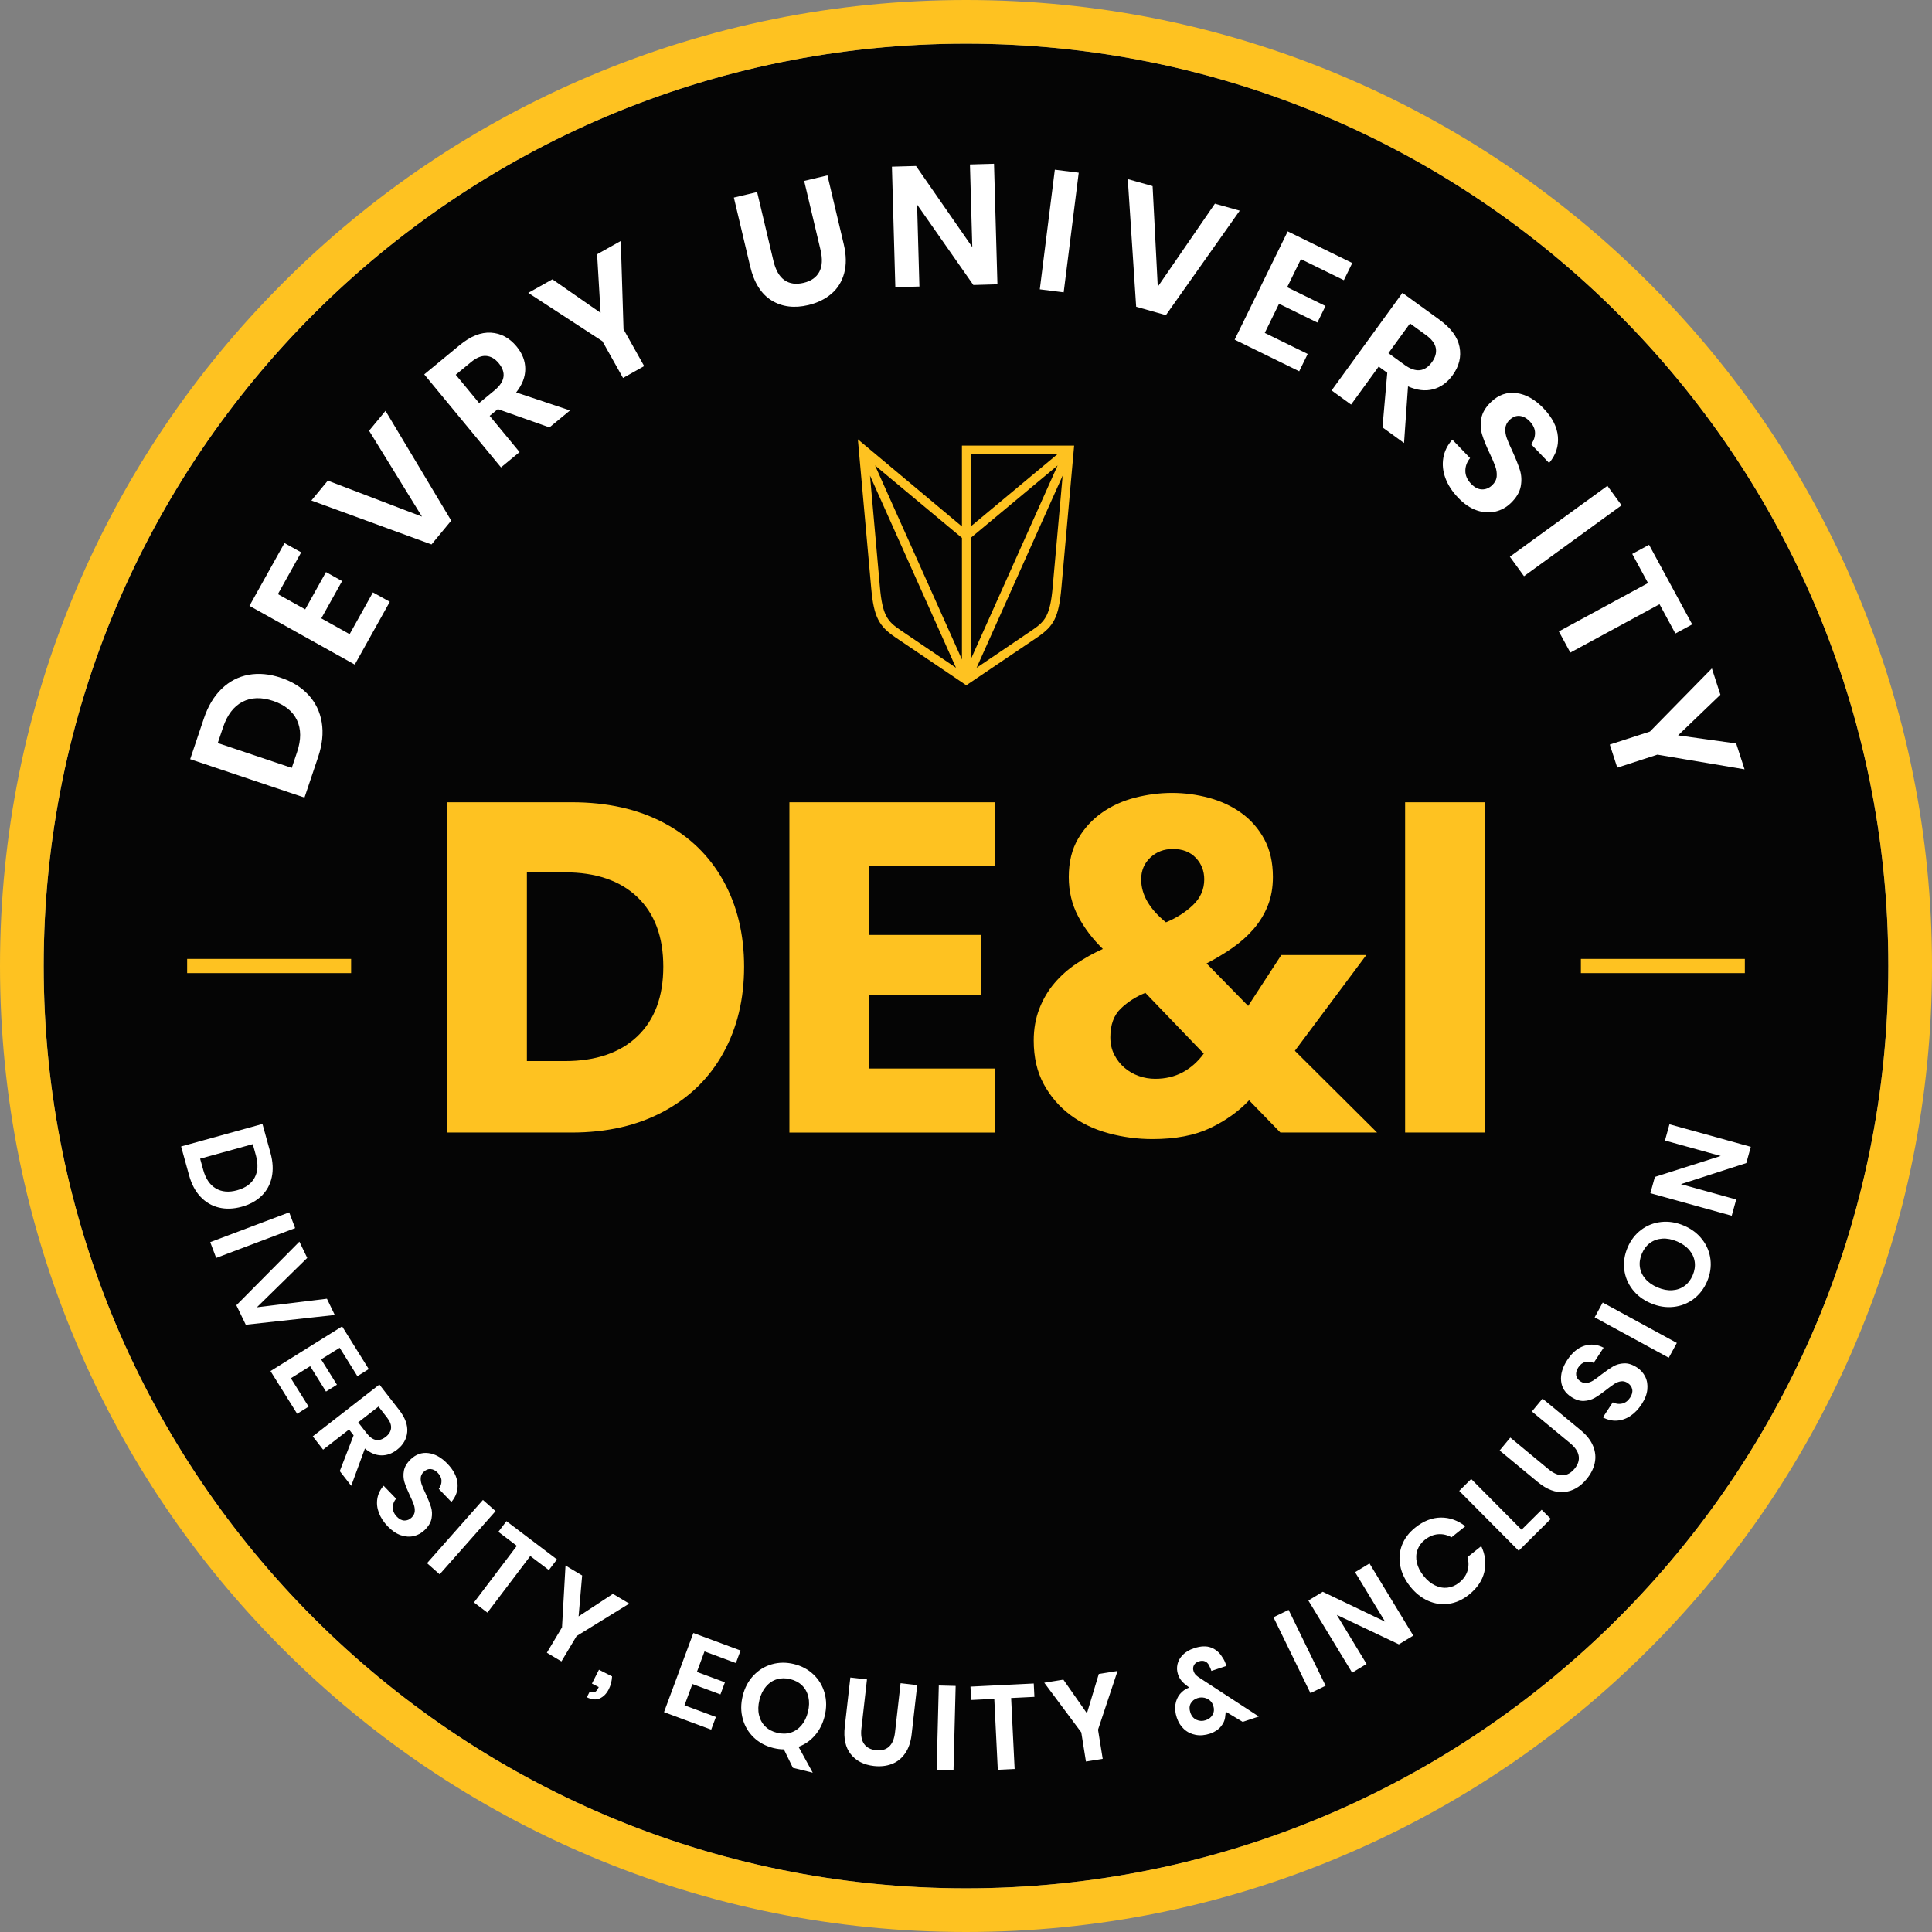 <?xml version="1.0" encoding="UTF-8"?>
<svg width="400px" height="400px" viewBox="0 0 400 400" version="1.1" xmlns="http://www.w3.org/2000/svg" xmlns:xlink="http://www.w3.org/1999/xlink">
    <rect x="0" y="0" width="400" height="400" fill="#808080" stroke="none"/>
    <title>#Graphic/Outlined/Logos/DeVry/#image-devry-DE&amp;I</title>
    <g id="#Graphic/Outlined/Logos/DeVry/#image-devry-DE&amp;I" stroke="none" stroke-width="1" fill="none" fill-rule="evenodd">
        <path d="M390.957,200 C390.957,305.462 305.463,390.957 200,390.957 C94.538,390.957 9.043,305.462 9.043,200 C9.043,94.537 94.538,9.043 200,9.043 C305.463,9.043 390.957,94.537 390.957,200" id="Fill-1" fill="#050505"></path>
        <path d="M200,-0 C173.005,-0 146.812,5.289 122.149,15.72 C98.331,25.794 76.944,40.214 58.579,58.579 C40.214,76.944 25.794,98.331 15.721,122.147 C5.289,146.81 -0,173.004 -0,200 C-0,226.996 5.289,253.189 15.721,277.852 C25.794,301.668 40.214,323.057 58.579,341.422 C76.944,359.787 98.331,374.205 122.149,384.28 C146.812,394.71 173.005,400 200,400 C226.996,400 253.189,394.71 277.852,384.28 C301.67,374.205 323.057,359.787 341.422,341.422 C359.787,323.057 374.206,301.668 384.28,277.852 C394.712,253.189 400.001,226.996 400.001,200 C400.001,173.004 394.712,146.81 384.28,122.147 C374.206,98.331 359.787,76.944 341.422,58.579 C323.057,40.214 301.67,25.794 277.852,15.72 C253.189,5.289 226.996,-0 200,-0 M200,9.043 C305.463,9.043 390.957,94.538 390.957,200 C390.957,305.463 305.463,390.957 200,390.957 C94.538,390.957 9.043,305.463 9.043,200 C9.043,94.538 94.538,9.043 200,9.043" id="Fill-3" fill="#FEC221"></path>
        <path d="M61.487,149.108 C60.615,147.26 58.973,145.931 56.559,145.12 C54.124,144.302 52.001,144.365 50.19,145.312 C48.381,146.259 47.048,148.004 46.191,150.553 L45.087,153.837 L60.406,158.984 L61.511,155.699 C62.366,153.152 62.358,150.955 61.487,149.108 M63.876,143.886 C65.334,145.47 66.246,147.362 66.614,149.561 C66.98,151.762 66.732,154.147 65.869,156.718 L63.041,165.13 L39.375,157.178 L42.204,148.765 C43.067,146.195 44.298,144.14 45.897,142.6 C47.497,141.061 49.35,140.098 51.456,139.712 C53.563,139.326 55.802,139.53 58.17,140.327 C60.517,141.116 62.419,142.301 63.876,143.886 M58.899,112.431 L62.359,114.361 L57.534,123.008 L63.187,126.16 L67.493,118.441 L70.828,120.301 L66.521,128.021 L72.39,131.294 L77.212,122.646 L80.703,124.594 L73.451,137.595 L51.648,125.434 L58.899,112.431 Z M79.819,85.064 L93.422,107.789 L89.342,112.721 L64.47,103.62 L67.873,99.506 L87.364,106.955 L76.415,89.179 L79.819,85.064 Z M101.635,68.877 C103.708,69 105.481,69.952 106.951,71.734 C108.152,73.189 108.752,74.741 108.753,76.39 C108.754,78.041 108.126,79.659 106.869,81.247 L118.017,84.976 L113.762,88.488 L103.072,84.702 L101.381,86.097 L107.571,93.597 L103.726,96.771 L87.834,77.515 L95.172,71.461 C97.408,69.615 99.564,68.753 101.635,68.877 Z M97.522,74.976 L94.359,77.587 L99.198,83.451 L102.362,80.84 C104.561,79.025 104.86,77.144 103.253,75.199 C102.488,74.271 101.624,73.77 100.659,73.695 C99.696,73.619 98.649,74.046 97.522,74.976 Z M128.526,49.891 L129.097,68.182 L133.37,75.8 L128.992,78.256 L124.718,70.639 L109.374,60.635 L114.371,57.832 L124.343,64.768 L123.623,52.642 L128.526,49.891 Z M156.756,39.762 L160.132,54.008 C160.584,55.913 161.342,57.241 162.405,57.994 C163.467,58.747 164.79,58.937 166.373,58.561 C167.932,58.192 169.018,57.432 169.631,56.281 C170.241,55.131 170.323,53.605 169.871,51.7 L166.495,37.454 L171.313,36.312 L174.689,50.559 C175.222,52.807 175.252,54.803 174.782,56.55 C174.312,58.297 173.427,59.725 172.126,60.833 C170.827,61.939 169.235,62.717 167.355,63.163 C164.442,63.853 161.905,63.533 159.749,62.203 C157.593,60.873 156.115,58.522 155.316,55.15 L151.939,40.904 L156.756,39.762 Z M206.508,58.864 L201.523,59.006 L189.875,42.355 L190.354,59.322 L185.369,59.463 L184.663,34.507 L189.647,34.365 L201.303,51.158 L200.817,34.049 L205.801,33.909 L206.508,58.864 Z M223.34,35.754 L220.224,60.525 L215.278,59.903 L218.392,35.133 L223.34,35.754 Z M341.418,112.795 L350.352,129.271 L346.87,131.159 L343.584,125.097 L325.119,135.11 L322.741,130.727 L341.206,120.714 L337.936,114.684 L341.418,112.795 Z M332.798,100.586 L335.728,104.62 L315.529,119.294 L312.6,115.259 L332.798,100.586 Z M313.962,81.386 C315.925,81.642 317.788,82.688 319.552,84.525 C321.381,86.429 322.378,88.386 322.547,90.4 C322.715,92.413 322.107,94.231 320.724,95.853 L317.001,91.976 C317.549,91.254 317.818,90.472 317.811,89.629 C317.802,88.787 317.431,87.983 316.695,87.218 C316.059,86.556 315.371,86.187 314.629,86.114 C313.889,86.041 313.189,86.322 312.525,86.96 C311.998,87.466 311.711,88.043 311.665,88.693 C311.617,89.342 311.716,90.015 311.962,90.712 C312.206,91.409 312.592,92.305 313.12,93.398 C313.823,94.946 314.343,96.253 314.68,97.32 C315.016,98.385 315.072,99.515 314.85,100.711 C314.624,101.908 313.934,103.061 312.779,104.172 C311.861,105.054 310.794,105.636 309.579,105.92 C308.365,106.204 307.091,106.121 305.758,105.668 C304.425,105.217 303.138,104.344 301.896,103.052 C300.672,101.777 299.793,100.43 299.264,99.01 C298.735,97.59 298.588,96.187 298.823,94.799 C299.06,93.413 299.681,92.154 300.688,91.023 L304.362,94.848 C303.713,95.636 303.387,96.513 303.384,97.479 C303.382,98.447 303.78,99.346 304.58,100.18 C305.299,100.928 306.05,101.31 306.833,101.326 C307.617,101.342 308.323,101.047 308.952,100.444 C309.512,99.904 309.821,99.297 309.876,98.624 C309.932,97.95 309.833,97.259 309.581,96.554 C309.327,95.849 308.929,94.924 308.385,93.779 C307.682,92.298 307.17,91.024 306.849,89.959 C306.529,88.894 306.476,87.776 306.693,86.604 C306.906,85.434 307.577,84.309 308.698,83.231 C310.244,81.745 312.001,81.13 313.962,81.386 Z M290.363,60.631 L298.06,66.218 C300.407,67.923 301.78,69.793 302.18,71.831 C302.579,73.869 302.101,75.823 300.744,77.692 C299.635,79.219 298.283,80.189 296.687,80.602 C295.089,81.017 293.365,80.813 291.513,79.994 L290.691,91.72 L286.228,88.48 L287.218,77.182 L285.444,75.895 L279.73,83.764 L275.697,80.835 L290.363,60.631 Z M266.607,47.901 L279.974,54.452 L278.232,58.008 L269.341,53.651 L266.493,59.463 L274.432,63.352 L272.752,66.783 L264.812,62.892 L261.856,68.926 L270.747,73.282 L268.988,76.87 L255.619,70.319 L266.607,47.901 Z M291.926,66.966 L287.459,73.119 L290.778,75.528 C293.087,77.203 294.982,77.021 296.465,74.98 C297.17,74.006 297.44,73.044 297.271,72.092 C297.104,71.139 296.427,70.234 295.244,69.375 L291.926,66.966 Z M233.494,37.082 L238.633,38.53 L239.703,59.369 L251.533,42.167 L256.673,43.615 L241.389,65.247 L235.229,63.509 L233.494,37.082 Z M361.192,159.278 L343.146,156.241 L334.838,158.933 L333.289,154.156 L341.599,151.464 L354.424,138.387 L356.19,143.836 L347.429,152.251 L359.459,153.929 L361.192,159.278 Z M44.676,246.048 C45.906,246.778 47.379,246.906 49.098,246.43 C50.831,245.951 52.038,245.081 52.717,243.824 C53.396,242.566 53.485,241.03 52.983,239.217 L52.336,236.88 L41.434,239.895 L42.081,242.234 C42.582,244.047 43.447,245.318 44.676,246.048 M45.338,250.013 C43.87,249.666 42.599,248.925 41.526,247.793 C40.449,246.662 39.66,245.18 39.153,243.351 L37.497,237.363 L54.34,232.703 L55.997,238.691 C56.503,240.521 56.594,242.194 56.269,243.714 C55.945,245.234 55.247,246.517 54.177,247.567 C53.106,248.618 51.727,249.376 50.042,249.842 C48.372,250.303 46.803,250.361 45.338,250.013 M61.989,257.073 L63.612,260.439 L53.182,270.665 L67.688,268.889 L69.313,272.255 L50.883,274.273 L48.937,270.238 L61.989,257.073 Z M59.875,251.003 L61.107,254.269 L44.758,260.441 L43.525,257.177 L59.875,251.003 Z M117.082,324.127 L120.525,326.184 L119.791,334.654 L126.901,329.991 L130.28,332.009 L119.374,338.73 L116.239,343.979 L113.221,342.177 L116.356,336.928 L117.082,324.127 Z M104.855,314.938 L115.313,322.86 L113.639,325.07 L109.79,322.155 L100.913,333.877 L98.131,331.769 L107.008,320.048 L103.181,317.148 L104.855,314.938 Z M99.989,310.546 L102.603,312.858 L91.027,325.949 L88.412,323.639 L99.989,310.546 Z M88.705,300.844 C90.079,301.02 91.385,301.75 92.621,303.033 C93.904,304.364 94.606,305.733 94.726,307.142 C94.847,308.551 94.424,309.824 93.457,310.961 L90.846,308.252 C91.229,307.746 91.417,307.197 91.409,306.608 C91.402,306.019 91.142,305.458 90.627,304.923 C90.18,304.459 89.697,304.202 89.179,304.152 C88.659,304.102 88.169,304.3 87.707,304.747 C87.338,305.102 87.138,305.507 87.107,305.962 C87.074,306.416 87.145,306.887 87.316,307.374 C87.489,307.862 87.76,308.488 88.131,309.254 C88.625,310.337 88.991,311.25 89.229,311.996 C89.466,312.742 89.507,313.532 89.351,314.37 C89.196,315.207 88.714,316.017 87.906,316.795 C87.265,317.413 86.52,317.823 85.669,318.023 C84.819,318.224 83.927,318.167 82.993,317.851 C82.06,317.537 81.158,316.928 80.288,316.026 C79.429,315.135 78.813,314.192 78.44,313.2 C78.067,312.206 77.962,311.224 78.126,310.253 C78.289,309.282 78.723,308.4 79.425,307.607 L82.003,310.28 C81.549,310.832 81.322,311.446 81.322,312.123 C81.322,312.799 81.601,313.43 82.162,314.012 C82.667,314.534 83.192,314.802 83.741,314.81 C84.289,314.82 84.784,314.613 85.223,314.19 C85.615,313.813 85.829,313.387 85.868,312.916 C85.905,312.444 85.836,311.96 85.657,311.467 C85.48,310.974 85.2,310.327 84.818,309.526 C84.323,308.489 83.963,307.599 83.737,306.853 C83.512,306.11 83.473,305.327 83.623,304.506 C83.772,303.686 84.238,302.899 85.022,302.142 C86.103,301.1 87.331,300.666 88.705,300.844 Z M78.548,286.655 L82.636,291.911 C83.881,293.514 84.441,295.039 84.313,296.486 C84.185,297.935 83.482,299.155 82.205,300.148 C81.163,300.959 80.066,301.346 78.91,301.315 C77.758,301.283 76.638,300.81 75.552,299.898 L72.716,307.623 L70.346,304.575 L73.211,297.171 L72.269,295.96 L66.895,300.139 L64.754,297.383 L78.548,286.655 Z M78.365,291.219 L74.165,294.486 L75.927,296.753 C77.153,298.329 78.462,298.575 79.857,297.491 C80.522,296.973 80.889,296.378 80.963,295.706 C81.034,295.033 80.756,294.293 80.129,293.484 L78.365,291.219 Z M70.833,274.616 L76.348,283.458 L73.996,284.926 L70.328,279.046 L66.484,281.444 L69.761,286.694 L67.493,288.108 L64.216,282.859 L60.226,285.35 L63.896,291.23 L61.522,292.71 L56.006,283.87 L70.833,274.616 Z M126.031,349.755 C125.566,350.666 124.946,351.296 124.169,351.642 C123.393,351.987 122.504,351.906 121.503,351.398 L122.109,350.206 C122.491,350.401 122.816,350.45 123.087,350.356 C123.357,350.262 123.612,349.979 123.85,349.509 L123.963,349.288 L122.551,348.57 L124.008,345.701 L126.723,347.079 C126.672,348.054 126.442,348.945 126.031,349.755 M145.861,341.907 L144.285,346.155 L150.088,348.306 L149.158,350.813 L143.355,348.66 L141.719,353.07 L148.219,355.481 L147.246,358.103 L137.476,354.479 L143.553,338.094 L153.324,341.718 L152.36,344.317 L145.861,341.907 Z M157.144,355.073 C157.364,356.018 157.794,356.808 158.437,357.442 C159.08,358.075 159.898,358.514 160.893,358.758 C161.885,359.002 162.814,358.992 163.678,358.728 C164.54,358.464 165.288,357.963 165.919,357.227 C166.55,356.489 167.003,355.56 167.28,354.438 C167.555,353.317 167.582,352.283 167.365,351.336 C167.146,350.391 166.716,349.601 166.073,348.967 C165.43,348.334 164.612,347.896 163.618,347.652 C162.624,347.408 161.696,347.418 160.833,347.681 C159.969,347.945 159.222,348.446 158.591,349.183 C157.959,349.921 157.506,350.85 157.23,351.972 C156.956,353.093 156.926,354.127 157.144,355.073 L157.144,355.073 Z M164.159,366.008 L162.293,362.186 C161.613,362.189 160.888,362.096 160.118,361.907 C158.533,361.518 157.184,360.796 156.075,359.742 C154.965,358.688 154.202,357.406 153.783,355.891 C153.364,354.379 153.359,352.79 153.77,351.121 C154.177,349.455 154.918,348.052 155.988,346.913 C157.057,345.773 158.328,344.994 159.799,344.573 C161.27,344.152 162.799,344.138 164.385,344.527 C165.972,344.916 167.32,345.637 168.429,346.692 C169.539,347.745 170.303,349.025 170.725,350.53 C171.144,352.035 171.15,353.622 170.741,355.289 C170.359,356.842 169.693,358.171 168.744,359.272 C167.793,360.372 166.656,361.167 165.328,361.658 L168.269,367.019 L164.159,366.008 Z M179.498,347.702 L178.343,357.886 C178.188,359.247 178.371,360.301 178.892,361.049 C179.413,361.798 180.239,362.236 181.371,362.364 C182.486,362.491 183.382,362.248 184.057,361.635 C184.733,361.024 185.148,360.037 185.303,358.675 L186.459,348.493 L189.902,348.884 L188.746,359.067 C188.564,360.673 188.111,361.996 187.386,363.036 C186.661,364.074 185.741,364.804 184.622,365.225 C183.502,365.647 182.27,365.78 180.927,365.628 C178.843,365.391 177.25,364.579 176.144,363.192 C175.041,361.804 174.625,359.905 174.9,357.494 L176.055,347.312 L179.498,347.702 Z M197.858,349.054 L197.413,366.524 L193.924,366.435 L194.369,348.964 L197.858,349.054 Z M214.028,348.552 L214.165,351.321 L209.344,351.559 L210.069,366.244 L206.582,366.416 L205.857,351.73 L201.061,351.966 L200.925,349.198 L214.028,348.552 Z M231.38,345.959 L227.336,358.114 L228.305,364.15 L224.834,364.707 L223.866,358.669 L216.203,348.39 L220.161,347.755 L225.039,354.721 L227.494,346.581 L231.38,345.959 Z M251.083,354.975 C251.375,354.417 251.412,353.809 251.194,353.152 C250.964,352.462 250.528,351.973 249.883,351.683 C249.239,351.393 248.58,351.361 247.907,351.584 C247.265,351.799 246.802,352.17 246.516,352.699 C246.232,353.23 246.21,353.854 246.449,354.573 C246.688,355.295 247.112,355.792 247.718,356.07 C248.321,356.346 248.961,356.373 249.634,356.148 C250.308,355.925 250.79,355.534 251.083,354.975 L251.083,354.975 Z M257.29,356.497 L253.768,354.381 C253.748,354.737 253.719,355.015 253.682,355.219 C253.64,356.033 253.339,356.776 252.78,357.451 C252.223,358.122 251.473,358.615 250.534,358.929 C249.484,359.276 248.492,359.365 247.555,359.188 C246.618,359.014 245.811,358.618 245.136,357.998 C244.462,357.379 243.962,356.584 243.639,355.614 C243.321,354.658 243.226,353.76 243.354,352.917 C243.482,352.074 243.797,351.347 244.298,350.736 C244.8,350.127 245.437,349.677 246.209,349.384 L245.787,349.056 C245.327,348.721 244.94,348.367 244.624,347.994 C244.31,347.621 244.063,347.167 243.887,346.636 C243.661,345.963 243.628,345.273 243.785,344.569 C243.942,343.864 244.309,343.216 244.885,342.623 C245.463,342.033 246.237,341.574 247.207,341.251 C248.602,340.788 249.781,340.743 250.749,341.116 C251.717,341.49 252.475,342.133 253.023,343.046 C253.335,343.464 253.581,343.94 253.759,344.471 L253.882,344.926 L250.806,345.95 C250.675,345.559 250.571,345.298 250.493,345.167 C250.29,344.608 249.988,344.226 249.589,344.02 C249.191,343.812 248.724,343.8 248.193,343.976 C247.707,344.138 247.371,344.405 247.181,344.783 C246.994,345.157 246.968,345.549 247.103,345.957 C247.224,346.316 247.398,346.605 247.627,346.825 C247.858,347.043 248.202,347.295 248.659,347.577 L260.626,355.388 L257.29,356.497 Z M266.794,333.309 L274.453,349.017 L271.315,350.547 L263.658,334.838 L266.794,333.309 Z M283.539,323.693 L292.605,338.634 L289.622,340.444 L276.77,334.344 L282.934,344.503 L279.951,346.313 L270.884,331.373 L273.868,329.562 L286.77,335.747 L280.555,325.504 L283.539,323.693 Z M298.297,314.194 C300.12,314.173 301.813,314.773 303.38,315.992 L300.52,318.281 C299.636,317.784 298.712,317.572 297.746,317.647 C296.781,317.721 295.861,318.109 294.984,318.81 C294.262,319.388 293.756,320.089 293.464,320.913 C293.173,321.738 293.135,322.615 293.35,323.543 C293.562,324.471 294.031,325.385 294.753,326.287 C295.465,327.177 296.25,327.827 297.107,328.239 C297.966,328.653 298.829,328.806 299.696,328.704 C300.566,328.601 301.361,328.26 302.082,327.682 C302.958,326.981 303.539,326.168 303.823,325.243 C304.108,324.318 304.105,323.369 303.815,322.397 L306.675,320.109 C307.52,321.905 307.733,323.69 307.312,325.463 C306.893,327.236 305.833,328.804 304.131,330.164 C302.831,331.206 301.446,331.833 299.978,332.045 C298.511,332.258 297.08,332.055 295.686,331.437 C294.294,330.819 293.061,329.839 291.989,328.5 C290.905,327.145 290.217,325.723 289.919,324.228 C289.62,322.732 289.732,321.295 290.257,319.915 C290.779,318.536 291.697,317.318 293.013,316.268 C294.713,314.906 296.475,314.216 298.297,314.194 Z M304.592,306.208 L315.024,316.711 L319.186,312.576 L321.071,314.474 L314.431,321.066 L302.117,308.668 L304.592,306.208 Z M319.366,289.568 L327.263,296.101 C328.508,297.131 329.368,298.234 329.844,299.408 C330.318,300.582 330.425,301.753 330.167,302.92 C329.908,304.088 329.348,305.193 328.484,306.236 C327.149,307.851 325.598,308.742 323.832,308.909 C322.067,309.075 320.249,308.386 318.379,306.84 L310.483,300.308 L312.692,297.637 L320.588,304.169 C321.645,305.042 322.628,305.466 323.539,305.437 C324.451,305.411 325.269,304.957 325.995,304.08 C326.711,303.215 326.996,302.332 326.852,301.432 C326.71,300.532 326.11,299.644 325.054,298.772 L317.157,292.239 L319.366,289.568 Z M332.013,279.024 L329.954,282.172 C329.375,281.912 328.8,281.85 328.226,281.988 C327.652,282.126 327.162,282.506 326.757,283.127 C326.404,283.666 326.262,284.194 326.327,284.71 C326.394,285.226 326.697,285.661 327.236,286.014 C327.663,286.294 328.102,286.398 328.552,286.328 C329.004,286.258 329.447,286.084 329.883,285.807 C330.32,285.532 330.871,285.127 331.533,284.596 C332.48,283.873 333.29,283.313 333.964,282.916 C334.637,282.519 335.401,282.303 336.251,282.268 C337.102,282.232 337.997,282.521 338.937,283.136 C339.682,283.624 340.248,284.26 340.632,285.044 C341.016,285.827 341.159,286.709 341.06,287.69 C340.961,288.671 340.568,289.685 339.882,290.735 C339.205,291.771 338.424,292.582 337.539,293.166 C336.654,293.751 335.719,294.07 334.736,294.127 C333.752,294.185 332.797,293.958 331.866,293.449 L333.899,290.342 C334.538,290.661 335.187,290.746 335.847,290.595 C336.508,290.446 337.059,290.032 337.501,289.355 C337.9,288.748 338.041,288.175 337.929,287.638 C337.816,287.102 337.506,286.667 336.994,286.332 C336.538,286.034 336.076,285.919 335.607,285.988 C335.139,286.055 334.684,286.232 334.242,286.515 C333.801,286.797 333.233,287.215 332.538,287.766 C331.637,288.478 330.85,289.028 330.173,289.413 C329.496,289.8 328.742,290.012 327.91,290.048 C327.076,290.085 326.205,289.806 325.293,289.209 C324.036,288.388 323.341,287.287 323.208,285.908 C323.073,284.53 323.495,283.095 324.47,281.603 C325.482,280.056 326.66,279.067 328.008,278.636 C329.354,278.206 330.688,278.335 332.013,279.024 Z M331.826,269.678 L347.172,278.042 L345.502,281.106 L330.156,272.744 L331.826,269.678 Z M348.622,253.747 C350.201,254.419 351.47,255.377 352.429,256.62 C353.389,257.863 353.956,259.244 354.134,260.764 C354.312,262.283 354.08,263.796 353.44,265.298 C352.8,266.801 351.869,268.015 350.65,268.94 C349.431,269.864 348.041,270.411 346.481,270.579 C344.92,270.749 343.35,270.497 341.77,269.824 C340.192,269.151 338.926,268.195 337.975,266.955 C337.024,265.715 336.459,264.335 336.281,262.816 C336.103,261.297 336.335,259.785 336.975,258.283 C337.617,256.778 338.547,255.565 339.765,254.641 C340.984,253.717 342.37,253.168 343.923,252.996 C345.478,252.824 347.043,253.074 348.622,253.747 Z M344.177,256.44 C343.21,256.504 342.361,256.801 341.631,257.334 C340.903,257.865 340.337,258.602 339.935,259.544 C339.536,260.486 339.394,261.403 339.515,262.297 C339.637,263.193 340.011,264.01 340.635,264.753 C341.261,265.494 342.105,266.092 343.168,266.546 C344.23,266.997 345.247,267.193 346.215,267.13 C347.183,267.068 348.033,266.771 348.762,266.238 C349.491,265.705 350.055,264.968 350.457,264.027 C350.857,263.086 350.998,262.169 350.877,261.273 C350.756,260.378 350.382,259.56 349.756,258.818 C349.131,258.076 348.287,257.479 347.224,257.026 C346.162,256.573 345.145,256.379 344.177,256.44 Z M362.486,237.435 L361.555,240.8 L348.016,245.166 L359.465,248.338 L358.533,251.702 L341.692,247.035 L342.624,243.671 L356.259,239.331 L344.713,236.133 L345.645,232.769 L362.486,237.435 Z" id="Words" fill="#FFFFFF"></path>
        <path d="M199.161,111.364 L199.161,136.548 L181.17,96.369 L199.161,111.364 Z M197.932,138.258 C195.356,136.51 187.806,131.408 186.36,130.414 C183.731,128.625 182.691,127.389 182.174,121.52 C182.058,120.213 181.541,114.47 181.012,108.475 L180.123,98.468 L197.932,138.258 Z M200.973,108.997 L200.973,94.075 L218.888,94.075 L200.973,108.997 Z M200.973,136.548 L200.973,111.364 L218.967,96.369 L200.973,136.548 Z M202.193,138.258 L220.01,98.473 C219.602,103.016 219.024,109.536 218.573,114.53 L217.947,121.52 C217.44,127.379 216.397,128.625 213.774,130.414 C212.322,131.408 204.772,136.51 202.193,138.258 L202.193,138.258 Z M199.159,92.261 L199.161,108.997 L177.611,90.96 C177.611,90.96 180.128,119.003 180.367,121.679 C180.645,124.868 181.063,126.771 181.81,128.254 C182.616,129.843 183.756,130.833 185.329,131.92 C187.382,133.312 200.062,141.882 200.062,141.882 C200.062,141.882 212.628,133.375 214.801,131.92 C218.098,129.645 219.203,127.95 219.754,121.679 C220.003,118.983 222.39,92.261 222.39,92.261 L199.159,92.261 Z" id="DVU-logo" fill="#FEC221"></path>
        <path d="M72.696,198.525 L72.696,201.472 L38.747,201.473 L38.747,198.526 L72.696,198.525 Z M361.253,198.526 L361.253,201.473 L327.305,201.472 L327.305,198.525 L361.253,198.526 Z" id="Dashes" fill="#FEC221"></path>
        <path d="M131.961,214.556 C135.539,211.138 137.329,206.334 137.329,200.144 C137.329,193.954 135.539,189.152 131.961,185.732 C128.382,182.316 123.368,180.607 116.921,180.607 L109.088,180.607 L109.088,219.683 L116.921,219.683 C123.368,219.683 128.382,217.974 131.961,214.556 M149.757,217.99 C146.888,223.18 142.76,227.226 137.377,230.127 C131.992,233.029 125.657,234.479 118.373,234.479 L92.548,234.479 L92.548,166.099 L118.373,166.099 C125.722,166.099 132.073,167.519 137.426,170.355 C142.776,173.193 146.888,177.191 149.757,182.348 C152.626,187.509 154.06,193.44 154.06,200.144 C154.06,206.851 152.626,212.8 149.757,217.99 M179.98,179.254 L179.98,193.568 L203.095,193.568 L203.095,206.043 L179.98,206.043 L179.98,221.229 L205.996,221.229 L205.996,234.48 L163.441,234.48 L163.441,166.099 L205.996,166.099 L205.996,179.254 L179.98,179.254 Z M249.324,182.059 C249.324,180.317 248.744,178.835 247.583,177.61 C246.422,176.385 244.842,175.772 242.846,175.772 C240.975,175.772 239.411,176.368 238.154,177.562 C236.896,178.754 236.268,180.254 236.268,182.059 C236.268,183.671 236.703,185.219 237.574,186.702 C238.443,188.183 239.717,189.602 241.393,190.956 C243.585,190.055 245.455,188.861 247.003,187.378 C248.552,185.895 249.324,184.121 249.324,182.059 L249.324,182.059 Z M237.137,205.56 C235.204,206.335 233.512,207.416 232.06,208.8 C230.61,210.187 229.884,212.171 229.884,214.749 C229.884,216.103 230.158,217.313 230.707,218.376 C231.253,219.439 231.963,220.343 232.835,221.083 C233.704,221.826 234.686,222.389 235.785,222.776 C236.879,223.164 238.009,223.356 239.169,223.356 C241.297,223.356 243.199,222.906 244.875,222.003 C246.55,221.101 248.003,219.811 249.227,218.133 L237.137,205.56 Z M265.09,234.479 L258.609,227.806 C256.417,230.128 253.725,232.046 250.533,233.56 C247.343,235.075 243.36,235.834 238.589,235.834 C235.494,235.834 232.462,235.43 229.499,234.625 C226.531,233.819 223.903,232.562 221.614,230.852 C219.326,229.144 217.488,227.016 216.102,224.469 C214.715,221.921 214.022,218.907 214.022,215.425 C214.022,213.041 214.409,210.849 215.183,208.848 C215.957,206.851 217.005,205.077 218.326,203.531 C219.647,201.982 221.18,200.629 222.92,199.467 C224.661,198.308 226.467,197.308 228.338,196.47 C226.209,194.406 224.501,192.151 223.211,189.699 C221.922,187.249 221.277,184.541 221.277,181.575 C221.277,178.48 221.922,175.836 223.211,173.643 C224.501,171.452 226.16,169.646 228.191,168.228 C230.222,166.809 232.51,165.779 235.059,165.133 C237.605,164.488 240.136,164.166 242.651,164.166 C245.229,164.166 247.777,164.503 250.293,165.181 C252.806,165.858 255.046,166.906 257.014,168.325 C258.98,169.744 260.56,171.549 261.753,173.74 C262.944,175.934 263.542,178.546 263.542,181.575 C263.542,183.767 263.187,185.75 262.479,187.522 C261.767,189.297 260.785,190.907 259.528,192.358 C258.271,193.808 256.804,195.114 255.127,196.275 C253.451,197.436 251.678,198.5 249.807,199.467 L258.417,208.268 L265.283,197.726 L282.885,197.726 L268.089,217.553 L285.11,234.479 L265.09,234.479 Z M290.913,234.479 L307.451,234.479 L307.451,166.099 L290.913,166.099 L290.913,234.479 Z" id="DE&amp;I" fill="#FEC221"></path>
    </g>
</svg>